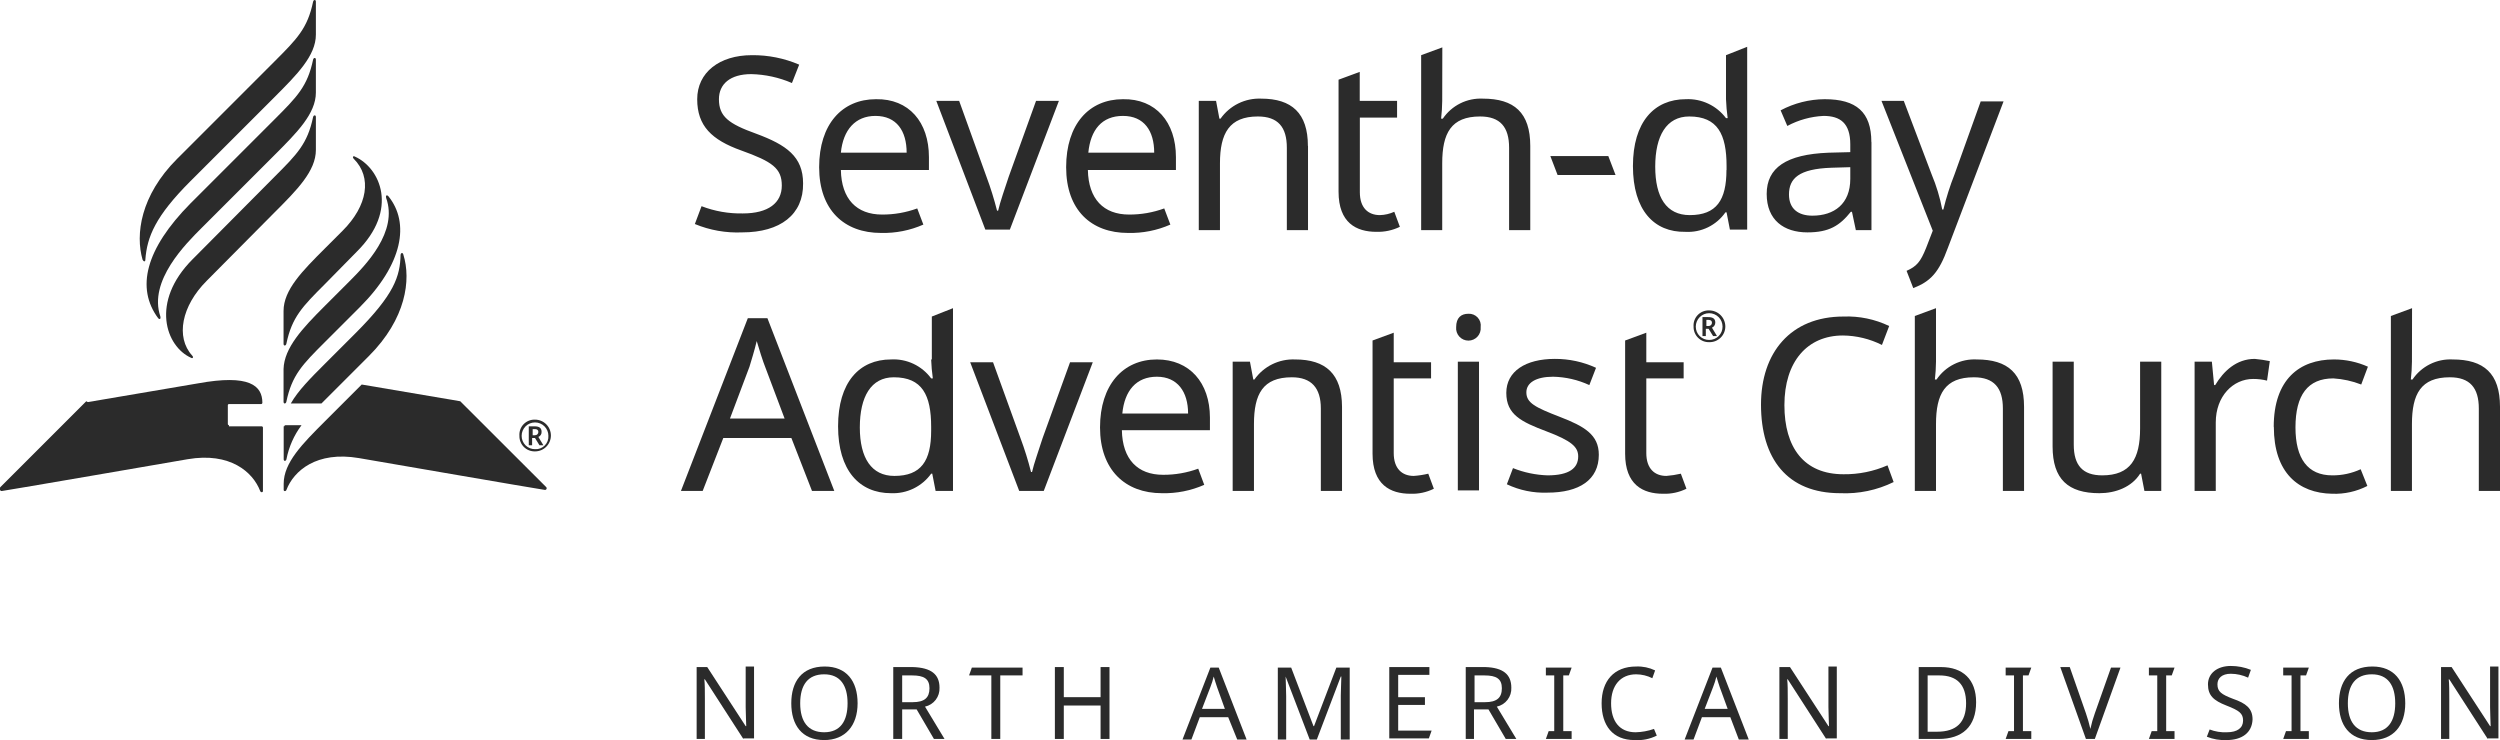 <svg width="277" height="82" viewBox="0 0 277 82" fill="none" xmlns="http://www.w3.org/2000/svg">
<g clip-path="url(#clip0_357_995)">
<path d="M35.987 31.491C33.517 33.961 32.344 35.134 31.727 38.098C31.665 38.345 31.418 38.345 31.418 38.098V34.455C31.418 32.108 33.517 30.009 35.987 27.539L37.964 25.563C40.742 22.785 41.236 19.636 39.199 17.598C39.013 17.413 39.137 17.227 39.322 17.351C42.101 18.586 44.262 23.217 39.507 27.91L35.987 31.491Z" fill="#2B2B2B"/>
<path d="M35.987 33.899L38.705 31.182C40.495 29.392 44.139 25.687 42.78 21.92C42.718 21.673 42.842 21.55 43.027 21.735C45.435 24.699 44.633 29.268 39.878 34.023L35.987 37.913C33.517 40.383 32.344 41.556 31.727 44.52C31.665 44.767 31.418 44.767 31.418 44.52V40.877C31.492 38.53 33.517 36.369 35.987 33.899Z" fill="#2B2B2B"/>
<path d="M30.431 19.574C32.901 17.104 34.074 15.931 34.691 12.967C34.753 12.72 35 12.72 35 12.967V16.61C35 18.956 32.901 21.056 30.431 23.526L22.897 31.12C20.118 33.899 19.439 37.357 21.291 39.395C21.477 39.58 21.353 39.765 21.168 39.642C18.389 38.407 16.599 33.467 21.353 28.712L30.431 19.574Z" fill="#2B2B2B"/>
<path d="M30.43 17.166L22.402 25.193C20.612 26.983 16.413 31.12 17.771 35.072C17.833 35.319 17.709 35.443 17.524 35.258C15.054 31.923 16.104 27.601 21.106 22.538L30.43 13.214C32.9 10.744 34.073 9.571 34.691 6.607C34.752 6.36 34.999 6.36 34.999 6.607V10.25C34.999 12.596 32.9 14.696 30.43 17.166Z" fill="#2B2B2B"/>
<path d="M30.431 6.792C32.901 4.322 34.074 3.149 34.692 0.185C34.753 -0.062 35 -0.062 35 0.185V3.828C35 6.175 32.901 8.274 30.431 10.744L21.107 20.068C17.216 23.958 16.29 26.242 16.105 28.774C16.105 29.021 15.92 29.021 15.796 28.774C14.993 25.995 15.549 21.673 19.625 17.598L30.431 6.792Z" fill="#2B2B2B"/>
<path d="M25.367 47.113C25.335 47.11 25.305 47.096 25.283 47.074C25.26 47.051 25.246 47.021 25.244 46.989V44.89C25.246 44.858 25.26 44.828 25.283 44.806C25.305 44.783 25.335 44.769 25.367 44.767H28.948C28.98 44.764 29.01 44.75 29.033 44.727C29.055 44.705 29.069 44.675 29.072 44.643C29.072 42.729 27.652 41.432 21.909 42.482L9.559 44.581L0.049 54.09C0.02 54.12 0.001 54.158 -0.004 54.199C-0.01 54.24 -0.001 54.282 0.021 54.318C0.042 54.353 0.075 54.381 0.113 54.395C0.152 54.41 0.195 54.411 0.235 54.399C0.42 54.399 20.797 50.88 20.797 50.88C25.491 50.077 28.022 52.3 28.825 54.399C28.887 54.584 29.134 54.584 29.134 54.399V47.36C29.131 47.328 29.117 47.298 29.095 47.276C29.072 47.253 29.042 47.239 29.01 47.236H25.367V47.113Z" fill="#2B2B2B"/>
<path d="M9.559 44.458L0.049 53.967C0.02 53.996 0.001 54.034 -0.004 54.075C-0.01 54.117 -0.001 54.158 0.021 54.194C0.042 54.23 0.075 54.257 0.113 54.272C0.152 54.287 0.195 54.288 0.235 54.276C0.42 54.276 20.797 50.756 20.797 50.756" fill="#2B2B2B"/>
<path d="M50.994 44.458L60.516 53.967C60.546 53.996 60.565 54.034 60.57 54.075C60.575 54.117 60.566 54.158 60.545 54.194C60.523 54.23 60.491 54.257 60.452 54.272C60.413 54.287 60.37 54.288 60.331 54.276C60.146 54.276 39.768 50.756 39.768 50.756C35.075 49.953 32.543 52.176 31.74 54.276C31.679 54.461 31.432 54.461 31.432 54.276V53.596C31.432 51.25 33.531 49.151 36.001 46.681L40.077 42.605L50.994 44.458Z" fill="#2B2B2B"/>
<path d="M44.694 28.218C44.633 27.971 44.447 27.971 44.386 28.218C44.324 30.627 43.706 32.602 39.384 36.925L35.987 40.321C34.444 41.864 33.023 43.285 32.221 44.705H35.617L35.987 44.334L40.866 39.456C45.003 35.319 45.559 30.997 44.694 28.218Z" fill="#2B2B2B"/>
<path d="M31.493 47.236C31.496 47.205 31.51 47.175 31.533 47.152C31.555 47.13 31.585 47.116 31.617 47.113H33.408C32.574 48.226 32.004 49.514 31.74 50.88C31.679 51.127 31.432 51.127 31.432 50.88V47.236H31.493Z" fill="#2B2B2B"/>
<path d="M82.239 25.748C80.443 25.827 78.651 25.511 76.99 24.822L77.731 22.846C79.189 23.407 80.74 23.679 82.301 23.649C85.141 23.649 86.624 22.476 86.624 20.562C86.624 18.648 85.574 17.907 82.128 16.672C78.855 15.498 77.25 13.955 77.25 10.991C77.25 8.027 79.72 6.113 83.301 6.113C85.105 6.094 86.893 6.452 88.55 7.163L87.747 9.2C86.323 8.583 84.792 8.248 83.24 8.212C80.893 8.212 79.658 9.324 79.658 10.991C79.658 12.905 80.708 13.708 83.795 14.819C87.13 16.054 88.982 17.351 88.982 20.315C89.032 23.773 86.451 25.748 82.239 25.748ZM102.926 17.413V18.833H93.169C93.231 22.044 94.898 23.773 97.739 23.773C99.065 23.779 100.383 23.549 101.629 23.093L102.308 24.884C100.831 25.534 99.228 25.85 97.615 25.81C93.54 25.81 90.761 23.279 90.761 18.524C90.761 13.77 93.293 10.991 97.059 10.991C100.703 10.929 102.926 13.523 102.926 17.413ZM93.169 16.919H100.456C100.456 14.511 99.344 12.843 96.998 12.843C94.775 12.843 93.416 14.387 93.169 16.919ZM103.741 11.176H106.273L109.298 19.574C109.758 20.807 110.15 22.064 110.472 23.34H110.595C110.78 22.476 111.398 20.685 111.768 19.574L114.794 11.176H117.326L111.892 25.44H109.175L103.741 11.176ZM130.293 17.413V18.833H120.537C120.599 22.044 122.266 23.773 125.106 23.773C126.433 23.779 127.751 23.549 128.997 23.093L129.676 24.884C128.199 25.534 126.596 25.85 124.983 25.81C120.907 25.81 118.129 23.279 118.129 18.524C118.129 13.77 120.66 10.991 124.427 10.991C128.058 10.929 130.293 13.523 130.293 17.413ZM120.599 16.919H127.885C127.885 14.511 126.774 12.843 124.427 12.843C122.081 12.843 120.833 14.387 120.586 16.919H120.599ZM144.928 16.178V25.502H142.582V16.363C142.582 14.078 141.594 12.905 139.371 12.905C136.221 12.905 135.172 14.758 135.172 18.092V25.502H132.825V11.176H134.739L135.11 13.152H135.233C135.738 12.433 136.415 11.853 137.203 11.464C137.991 11.076 138.864 10.892 139.741 10.929C143.125 10.929 144.916 12.535 144.916 16.178H144.928ZM154.487 23.464L155.105 25.131C154.298 25.523 153.408 25.713 152.511 25.687C150.288 25.687 148.312 24.699 148.312 21.241V8.83L150.659 7.965V11.176H154.796V13.029H150.671V21.303C150.671 23.032 151.597 23.834 152.894 23.834C153.445 23.819 153.986 23.693 154.487 23.464ZM159.798 11.176C159.791 11.837 159.75 12.496 159.674 13.152H159.86C160.347 12.43 161.012 11.846 161.791 11.457C162.57 11.067 163.436 10.886 164.306 10.929C167.764 10.929 169.554 12.473 169.554 16.178V25.502H167.208V16.363C167.208 14.078 166.22 12.905 163.997 12.905C160.786 12.905 159.798 14.758 159.798 18.092V25.502H157.464V6.113L159.81 5.249L159.798 11.176ZM171.777 17.289H178.199L179.002 19.389H172.58L171.777 17.289ZM180.929 18.401C180.929 13.523 183.275 10.991 186.795 10.991C187.651 10.951 188.504 11.122 189.279 11.488C190.054 11.854 190.728 12.404 191.241 13.09H191.426C191.329 12.394 191.267 11.694 191.241 10.991V6.113L193.588 5.187V25.44H191.673L191.303 23.526H191.179C190.686 24.237 190.017 24.809 189.239 25.187C188.46 25.566 187.597 25.738 186.733 25.687C183.263 25.748 180.929 23.279 180.929 18.401ZM191.303 18.833V18.401C191.303 14.881 190.315 12.905 187.166 12.905C184.634 12.905 183.399 15.066 183.399 18.462C183.399 21.858 184.634 23.834 187.227 23.834C190.191 23.834 191.291 22.167 191.291 18.833H191.303ZM207.358 15.745V25.502H205.629L205.197 23.464H205.073C203.838 25.008 202.665 25.748 200.257 25.748C197.663 25.748 195.749 24.39 195.749 21.488C195.749 18.586 197.91 17.104 202.603 16.919L205.011 16.857V15.992C205.011 13.646 203.9 12.843 202.047 12.843C200.644 12.911 199.272 13.291 198.034 13.955L197.293 12.226C198.795 11.426 200.469 11.002 202.171 10.991C205.678 10.991 207.346 12.411 207.346 15.745H207.358ZM202.912 18.586C199.33 18.709 198.219 19.759 198.219 21.55C198.219 23.155 199.269 23.896 200.812 23.896C203.221 23.896 205.011 22.599 205.011 19.821V18.524L202.912 18.586ZM210.939 11.176L214.027 19.327C214.553 20.579 214.946 21.883 215.2 23.217H215.324C215.646 21.893 216.058 20.594 216.559 19.327L219.461 11.238H221.993L215.818 27.477C214.83 30.194 213.904 31.182 211.989 31.923L211.248 30.009C212.36 29.515 212.792 29.021 213.41 27.477L214.15 25.563L208.469 11.176H210.939Z" fill="#2B2B2B"/>
<path d="M115.524 48.533C115.153 49.706 114.536 51.435 114.35 52.3H114.239C113.918 51.024 113.526 49.766 113.066 48.533L110.028 40.136H107.496L112.93 54.399H115.647L121.081 40.136H118.562L115.524 48.533Z" fill="#2B2B2B"/>
<path d="M82.857 35.258L75.447 54.399H77.856L80.14 48.533H87.686L89.971 54.399H92.441L85.031 35.258H82.857ZM80.881 46.372L83.043 40.63C83.228 40.012 83.598 38.839 83.845 37.789C84.031 38.468 84.586 40.197 84.772 40.63L86.933 46.372H80.881Z" fill="#2B2B2B"/>
<path d="M128.182 39.827C124.415 39.827 121.883 42.667 121.883 47.36C121.883 52.053 124.662 54.646 128.737 54.646C130.351 54.686 131.953 54.37 133.43 53.72L132.763 51.929C131.517 52.385 130.2 52.615 128.873 52.608C126.033 52.608 124.365 50.88 124.304 47.669H134.06V46.248C134.048 42.42 131.825 39.827 128.182 39.827ZM124.353 45.816C124.6 43.285 125.897 41.741 128.182 41.741C130.466 41.741 131.64 43.408 131.64 45.816H124.353Z" fill="#2B2B2B"/>
<path d="M103.172 39.827C103.197 40.529 103.259 41.23 103.357 41.926H103.172C102.664 41.234 101.991 40.68 101.215 40.313C100.438 39.947 99.583 39.779 98.726 39.827C95.206 39.827 92.859 42.358 92.859 47.236C92.859 52.114 95.206 54.646 98.726 54.646C99.588 54.683 100.446 54.505 101.222 54.128C101.998 53.75 102.668 53.186 103.172 52.485H103.295L103.666 54.399H105.592V34.146L103.246 35.072V39.827H103.172ZM103.172 47.73C103.172 51.065 102.06 52.732 99.096 52.732C96.564 52.732 95.268 50.756 95.268 47.36C95.268 43.964 96.503 41.803 99.034 41.803C102.184 41.803 103.172 43.779 103.172 47.298V47.73Z" fill="#2B2B2B"/>
<path d="M172.826 46.187C170.109 45.137 169.121 44.643 169.121 43.47C169.121 42.42 170.171 41.741 172.085 41.741C173.473 41.769 174.84 42.084 176.099 42.667L176.84 40.753C175.407 40.094 173.848 39.757 172.271 39.765C169.06 39.765 166.898 41.123 166.898 43.532C166.898 45.94 168.566 46.742 171.344 47.792C174.123 48.842 174.864 49.521 174.864 50.571C174.864 51.867 173.876 52.67 171.468 52.67C170.155 52.626 168.859 52.355 167.639 51.867L166.96 53.658C168.366 54.326 169.913 54.644 171.468 54.584C174.988 54.584 177.149 53.164 177.149 50.386C177.149 48.163 175.543 47.236 172.826 46.187Z" fill="#2B2B2B"/>
<path d="M184.634 52.732C183.337 52.732 182.411 51.929 182.411 50.2V41.926H186.548V40.136H182.411V36.863L180.064 37.727V50.262C180.064 53.72 182.04 54.708 184.263 54.708C185.161 54.741 186.052 54.55 186.857 54.152L186.239 52.485C185.711 52.607 185.175 52.689 184.634 52.732Z" fill="#2B2B2B"/>
<path d="M190.055 35.752C190.055 35.319 189.808 35.134 189.252 35.134H188.635V37.233H189.005V36.431H189.314L189.808 37.233H190.24L189.685 36.307C189.793 36.26 189.886 36.182 189.951 36.084C190.017 35.985 190.053 35.87 190.055 35.752ZM189.314 36.122H189.067V35.443H189.314C189.561 35.443 189.685 35.566 189.685 35.752C189.686 35.801 189.678 35.85 189.66 35.895C189.642 35.941 189.615 35.983 189.58 36.017C189.545 36.052 189.504 36.079 189.458 36.097C189.412 36.115 189.363 36.124 189.314 36.122Z" fill="#2B2B2B"/>
<path d="M189.376 34.393C189.141 34.384 188.907 34.424 188.689 34.512C188.471 34.599 188.274 34.732 188.11 34.901C187.947 35.07 187.821 35.272 187.742 35.493C187.662 35.714 187.63 35.949 187.647 36.184C187.641 36.412 187.682 36.64 187.767 36.852C187.852 37.065 187.979 37.258 188.14 37.419C188.302 37.581 188.495 37.708 188.708 37.793C188.92 37.878 189.148 37.919 189.376 37.913C189.608 37.919 189.839 37.879 190.055 37.796C190.271 37.712 190.468 37.586 190.635 37.425C190.802 37.264 190.935 37.071 191.026 36.858C191.118 36.645 191.165 36.416 191.167 36.184C191.167 35.709 190.978 35.253 190.643 34.917C190.307 34.582 189.851 34.393 189.376 34.393ZM189.376 37.666C189.181 37.668 188.987 37.632 188.806 37.558C188.625 37.484 188.461 37.375 188.323 37.237C188.185 37.099 188.076 36.935 188.002 36.754C187.928 36.573 187.892 36.379 187.894 36.184C187.894 35.791 188.05 35.414 188.328 35.136C188.606 34.858 188.983 34.702 189.376 34.702C189.769 34.702 190.146 34.858 190.424 35.136C190.702 35.414 190.858 35.791 190.858 36.184C190.861 36.379 190.824 36.573 190.751 36.754C190.677 36.935 190.568 37.099 190.43 37.237C190.292 37.375 190.127 37.484 189.946 37.558C189.765 37.632 189.572 37.668 189.376 37.666Z" fill="#2B2B2B"/>
<path d="M163.874 40.074H161.527V54.337H163.874V40.074Z" fill="#2B2B2B"/>
<path d="M156.648 52.732C155.351 52.732 154.425 51.929 154.425 50.2V41.926H158.562V40.136H154.425V36.863L152.078 37.727V50.262C152.078 53.72 154.054 54.708 156.277 54.708C157.174 54.741 158.066 54.55 158.871 54.152L158.253 52.485C157.726 52.611 157.189 52.694 156.648 52.732Z" fill="#2B2B2B"/>
<path d="M143.496 39.827C142.619 39.79 141.746 39.974 140.958 40.362C140.17 40.751 139.493 41.331 138.988 42.05H138.865L138.494 40.074H136.58V54.399H138.939V46.989C138.939 43.655 139.927 41.803 143.138 41.803C145.299 41.803 146.349 42.976 146.349 45.261V54.399H148.696V45.075C148.683 41.432 146.892 39.827 143.496 39.827Z" fill="#2B2B2B"/>
<path d="M162.701 34.764C161.898 34.764 161.342 35.196 161.342 36.245C161.324 36.435 161.346 36.626 161.406 36.806C161.466 36.986 161.563 37.152 161.691 37.293C161.819 37.434 161.975 37.546 162.149 37.623C162.322 37.7 162.51 37.74 162.701 37.74C162.891 37.74 163.079 37.7 163.253 37.623C163.427 37.546 163.582 37.434 163.71 37.293C163.838 37.152 163.935 36.986 163.995 36.806C164.056 36.626 164.077 36.435 164.059 36.245C164.086 36.055 164.07 35.861 164.013 35.678C163.956 35.494 163.859 35.326 163.729 35.184C163.599 35.043 163.44 34.931 163.262 34.859C163.084 34.786 162.893 34.753 162.701 34.764Z" fill="#2B2B2B"/>
<path d="M197.712 44.89C197.712 49.583 199.874 52.547 204.258 52.547C205.936 52.567 207.599 52.23 209.136 51.559L209.815 53.411C207.975 54.314 205.936 54.739 203.887 54.646C198.021 54.646 195.119 50.818 195.119 44.828C195.119 39.086 198.392 35.072 204.258 35.072C206.006 35.005 207.744 35.366 209.321 36.122L208.519 38.221C207.176 37.547 205.698 37.188 204.196 37.172C200.244 37.172 197.712 40.074 197.712 44.89ZM214.509 40.074C214.502 40.734 214.461 41.394 214.385 42.05H214.57C215.057 41.328 215.722 40.744 216.501 40.354C217.28 39.965 218.147 39.783 219.016 39.827C222.474 39.827 224.265 41.37 224.265 45.075V54.399H221.919V45.261C221.919 42.976 220.931 41.803 218.708 41.803C215.497 41.803 214.509 43.655 214.509 46.989V54.399H212.162V35.011L214.509 34.146V40.074ZM239.517 54.399H237.603L237.233 52.485H237.122C236.195 53.967 234.405 54.646 232.614 54.646C229.156 54.646 227.427 53.102 227.427 49.459V40.074H229.773V49.274C229.773 51.559 230.761 52.67 232.923 52.67C236.072 52.67 237.122 50.818 237.122 47.483V40.074H239.468V54.399H239.517ZM251.497 40.012L251.188 42.173C250.683 42.047 250.165 41.985 249.645 41.988C247.421 41.988 245.507 43.902 245.507 46.804V54.399H243.161V40.074H245.075L245.322 42.667H245.445C246.372 41.123 247.792 39.765 249.83 39.765C250.39 39.817 250.946 39.9 251.497 40.012ZM251.929 47.298C251.929 42.05 254.77 39.827 258.598 39.827C259.896 39.826 261.18 40.1 262.365 40.63L261.624 42.605C260.636 42.22 259.595 41.991 258.537 41.926C255.696 41.926 254.338 43.779 254.338 47.36C254.338 50.818 255.696 52.67 258.413 52.67C259.5 52.679 260.575 52.447 261.562 51.991L262.303 53.843C261.102 54.46 259.762 54.758 258.413 54.708C254.646 54.646 251.942 52.361 251.942 47.298H251.929ZM267.243 40.074C267.237 40.734 267.196 41.394 267.12 42.05H267.305C267.792 41.328 268.457 40.744 269.236 40.354C270.015 39.965 270.881 39.783 271.751 39.827C275.209 39.827 277 41.37 277 45.075V54.399H274.653V45.261C274.653 42.976 273.665 41.803 271.442 41.803C268.231 41.803 267.243 43.655 267.243 46.989V54.399H264.909V35.011L267.256 34.146L267.243 40.074Z" fill="#2B2B2B"/>
<path d="M82.362 81.876L78.101 75.269H78.04C78.101 75.763 78.101 76.628 78.101 77.431V81.876H77.188V73.911H78.361L82.621 80.456H82.683C82.683 80.086 82.621 79.098 82.621 78.357V73.849H83.548V81.815H82.374L82.362 81.876Z" fill="#2B2B2B"/>
<path d="M91.317 82C88.847 82 87.674 80.333 87.674 77.925C87.674 75.516 88.847 73.849 91.379 73.849C93.787 73.849 95.022 75.455 95.022 77.925C95.022 80.394 93.664 82 91.317 82ZM91.317 81.135C93.108 81.135 93.911 79.901 93.911 77.925C93.911 75.949 93.108 74.714 91.317 74.714C89.526 74.714 88.662 75.887 88.662 77.925C88.662 79.962 89.539 81.135 91.317 81.135Z" fill="#2B2B2B"/>
<path d="M104.098 76.196C104.121 76.679 103.972 77.154 103.679 77.539C103.385 77.923 102.965 78.191 102.492 78.295L104.654 81.876H103.48L101.566 78.604H99.961V81.876H98.973V73.911H101.134C103.172 73.973 104.098 74.714 104.098 76.196ZM99.961 74.837V77.801H101.134C102.431 77.801 102.986 77.307 102.986 76.257C102.986 75.208 102.369 74.837 101.072 74.837H99.961Z" fill="#2B2B2B"/>
<path d="M109.841 81.876V74.837H107.371L107.68 73.973H113.299V74.837H110.829V81.876H109.841Z" fill="#2B2B2B"/>
<path d="M121.944 81.876V78.172H117.869V81.876H116.881V73.911H117.869V77.246H121.944V73.911H122.932V81.876H121.944Z" fill="#2B2B2B"/>
<path d="M136.085 79.468H132.936L132.009 81.938H131.021L134.109 73.973H135.035L138.123 81.938H137.085L136.085 79.468ZM134.85 76.134C134.788 75.949 134.541 75.208 134.48 74.961C134.383 75.36 134.259 75.752 134.109 76.134L133.183 78.542H135.715L134.85 76.134Z" fill="#2B2B2B"/>
<path d="M142.447 74.961C142.447 75.393 142.508 76.257 142.508 77.122V81.938H141.582V73.973H143.064L145.534 80.456H145.596L148.066 73.973H149.548V81.938H148.56V77.06C148.56 76.319 148.622 75.455 148.622 74.961H148.56L145.905 81.938H145.114L142.447 74.961Z" fill="#2B2B2B"/>
<path d="M153.931 81.876V73.911H158.377V74.776H154.919V77.246H157.883V78.11H154.919V80.95H158.624L158.316 81.815H153.931V81.876Z" fill="#2B2B2B"/>
<path d="M167.455 76.196C167.479 76.679 167.33 77.154 167.036 77.539C166.742 77.923 166.322 78.191 165.85 78.295L168.011 81.876H166.838L164.924 78.604H163.318V81.876H162.404V73.911H164.566C166.529 73.973 167.455 74.714 167.455 76.196ZM163.38 74.837V77.801H164.553C165.85 77.801 166.406 77.307 166.406 76.257C166.406 75.208 165.788 74.837 164.491 74.837H163.38Z" fill="#2B2B2B"/>
<path d="M171.283 81.876L171.592 81.012H172.209V74.837H171.283V73.973H174.136L173.827 74.837H173.21V81.012H174.136V81.876H171.283Z" fill="#2B2B2B"/>
<path d="M178.509 77.925C178.509 79.901 179.435 81.136 181.226 81.136C181.92 81.119 182.608 80.994 183.264 80.765L183.572 81.506C182.808 81.888 181.955 82.058 181.102 82C178.694 82 177.459 80.395 177.459 77.925C177.459 75.455 178.817 73.849 181.287 73.849C182.012 73.818 182.734 73.967 183.387 74.282L183.078 75.146C182.523 74.866 181.91 74.718 181.287 74.714C179.558 74.714 178.509 75.949 178.509 77.925Z" fill="#2B2B2B"/>
<path d="M191.722 79.468H188.572L187.646 81.938H186.658L189.746 73.973H190.672L193.76 81.938H192.66L191.722 79.468ZM190.548 76.134C190.487 75.949 190.24 75.208 190.178 74.961C190.082 75.36 189.958 75.752 189.807 76.134L188.881 78.542H191.425L190.548 76.134Z" fill="#2B2B2B"/>
<path d="M202.343 81.876L198.083 75.269H198.021C198.083 75.763 198.083 76.628 198.083 77.431V81.876H197.156V73.911H198.33L202.59 80.456H202.652C202.652 80.086 202.59 79.098 202.59 78.357V73.849H203.517V81.815H202.343V81.876Z" fill="#2B2B2B"/>
<path d="M214.817 81.876H212.594V73.911H215.064C217.472 73.911 218.954 75.27 218.954 77.801C218.954 80.518 217.41 81.876 214.817 81.876ZM214.879 74.837H213.582V81.074H214.632C216.793 81.074 217.843 80.024 217.843 77.925C217.843 75.825 216.793 74.837 214.891 74.837H214.879Z" fill="#2B2B2B"/>
<path d="M222.227 81.876L222.535 81.012H223.153V74.837H222.227V73.973H225.067L224.758 74.837H224.141V81.012H225.067V81.876H222.227Z" fill="#2B2B2B"/>
<path d="M232.108 81.876H231.12L228.279 73.911H229.329L231.12 79.036C231.317 79.603 231.482 80.18 231.614 80.765C231.737 80.178 231.902 79.6 232.108 79.036L233.899 73.973H234.948L232.108 81.876Z" fill="#2B2B2B"/>
<path d="M238.098 81.876L238.406 81.012H239.024V74.837H238.098V73.973H240.938L240.629 74.837H240.012V81.012H240.938V81.876H238.098Z" fill="#2B2B2B"/>
<path d="M246.681 82C245.942 82.031 245.205 81.904 244.519 81.629L244.828 80.827C245.438 81.062 246.09 81.167 246.742 81.135C247.916 81.135 248.533 80.641 248.533 79.839C248.533 79.036 248.101 78.727 246.681 78.172C245.26 77.616 244.643 77.06 244.643 75.825C244.643 74.59 245.693 73.788 247.175 73.788C247.936 73.788 248.691 73.934 249.398 74.22L249.089 75.084C248.489 74.804 247.836 74.657 247.175 74.652C246.187 74.652 245.693 75.146 245.693 75.825C245.693 76.628 246.125 76.937 247.422 77.431C248.842 77.925 249.583 78.48 249.583 79.715C249.521 81.197 248.41 82 246.681 82Z" fill="#2B2B2B"/>
<path d="M252.979 81.876L253.287 81.012H253.905V74.837H252.979V73.973H255.819L255.51 74.837H254.893V81.012H255.819V81.876H252.979Z" fill="#2B2B2B"/>
<path d="M262.797 82C260.327 82 259.154 80.333 259.154 77.925C259.154 75.516 260.327 73.849 262.859 73.849C265.267 73.849 266.502 75.455 266.502 77.925C266.502 80.394 265.206 82 262.797 82ZM262.797 81.135C264.588 81.135 265.391 79.901 265.391 77.925C265.391 75.949 264.588 74.714 262.797 74.714C261.007 74.714 260.142 75.887 260.142 77.925C260.142 79.962 261.007 81.135 262.797 81.135Z" fill="#2B2B2B"/>
<path d="M275.641 81.876L271.381 75.269H271.319C271.381 75.763 271.381 76.628 271.381 77.431V81.876H270.467V73.911H271.64L275.901 80.456H275.963C275.963 80.086 275.901 79.098 275.901 78.357V73.849H276.827V81.815H275.654L275.641 81.876Z" fill="#2B2B2B"/>
<path d="M60.008 47.854C60.008 47.422 59.761 47.236 59.205 47.236H58.588V49.336H58.958V48.533H59.279L59.773 49.336H60.206L59.65 48.41C59.761 48.367 59.855 48.29 59.919 48.19C59.984 48.09 60.015 47.972 60.008 47.854ZM59.267 48.224H59.02V47.545H59.279C59.526 47.545 59.65 47.669 59.65 47.854C59.652 47.903 59.643 47.952 59.625 47.998C59.607 48.043 59.58 48.085 59.545 48.12C59.511 48.154 59.469 48.182 59.423 48.2C59.378 48.218 59.329 48.226 59.279 48.224H59.267Z" fill="#2B2B2B"/>
<path d="M59.28 46.495C59.045 46.486 58.811 46.526 58.593 46.614C58.375 46.702 58.178 46.834 58.014 47.003C57.851 47.172 57.725 47.374 57.646 47.595C57.566 47.816 57.534 48.052 57.551 48.286C57.545 48.515 57.586 48.742 57.671 48.955C57.756 49.167 57.883 49.36 58.044 49.522C58.206 49.684 58.399 49.811 58.612 49.895C58.824 49.98 59.052 50.021 59.28 50.015C59.747 50.015 60.195 49.83 60.525 49.5C60.855 49.17 61.04 48.722 61.04 48.255C61.04 47.788 60.855 47.341 60.525 47.011C60.195 46.681 59.747 46.495 59.28 46.495ZM59.28 49.768C59.085 49.77 58.891 49.734 58.71 49.66C58.529 49.587 58.365 49.478 58.227 49.34C58.089 49.201 57.98 49.037 57.906 48.856C57.833 48.675 57.796 48.481 57.798 48.286C57.798 47.893 57.955 47.516 58.232 47.238C58.51 46.96 58.887 46.804 59.28 46.804C59.673 46.804 60.05 46.96 60.328 47.238C60.606 47.516 60.762 47.893 60.762 48.286C60.775 48.484 60.745 48.682 60.675 48.868C60.605 49.053 60.497 49.222 60.356 49.362C60.216 49.502 60.048 49.611 59.862 49.681C59.677 49.751 59.478 49.781 59.28 49.768Z" fill="#2B2B2B"/>
</g>
<defs>
<clipPath id="clip0_357_995">
<rect width="277" height="82" fill="white"/>
</clipPath>
</defs>
</svg>
